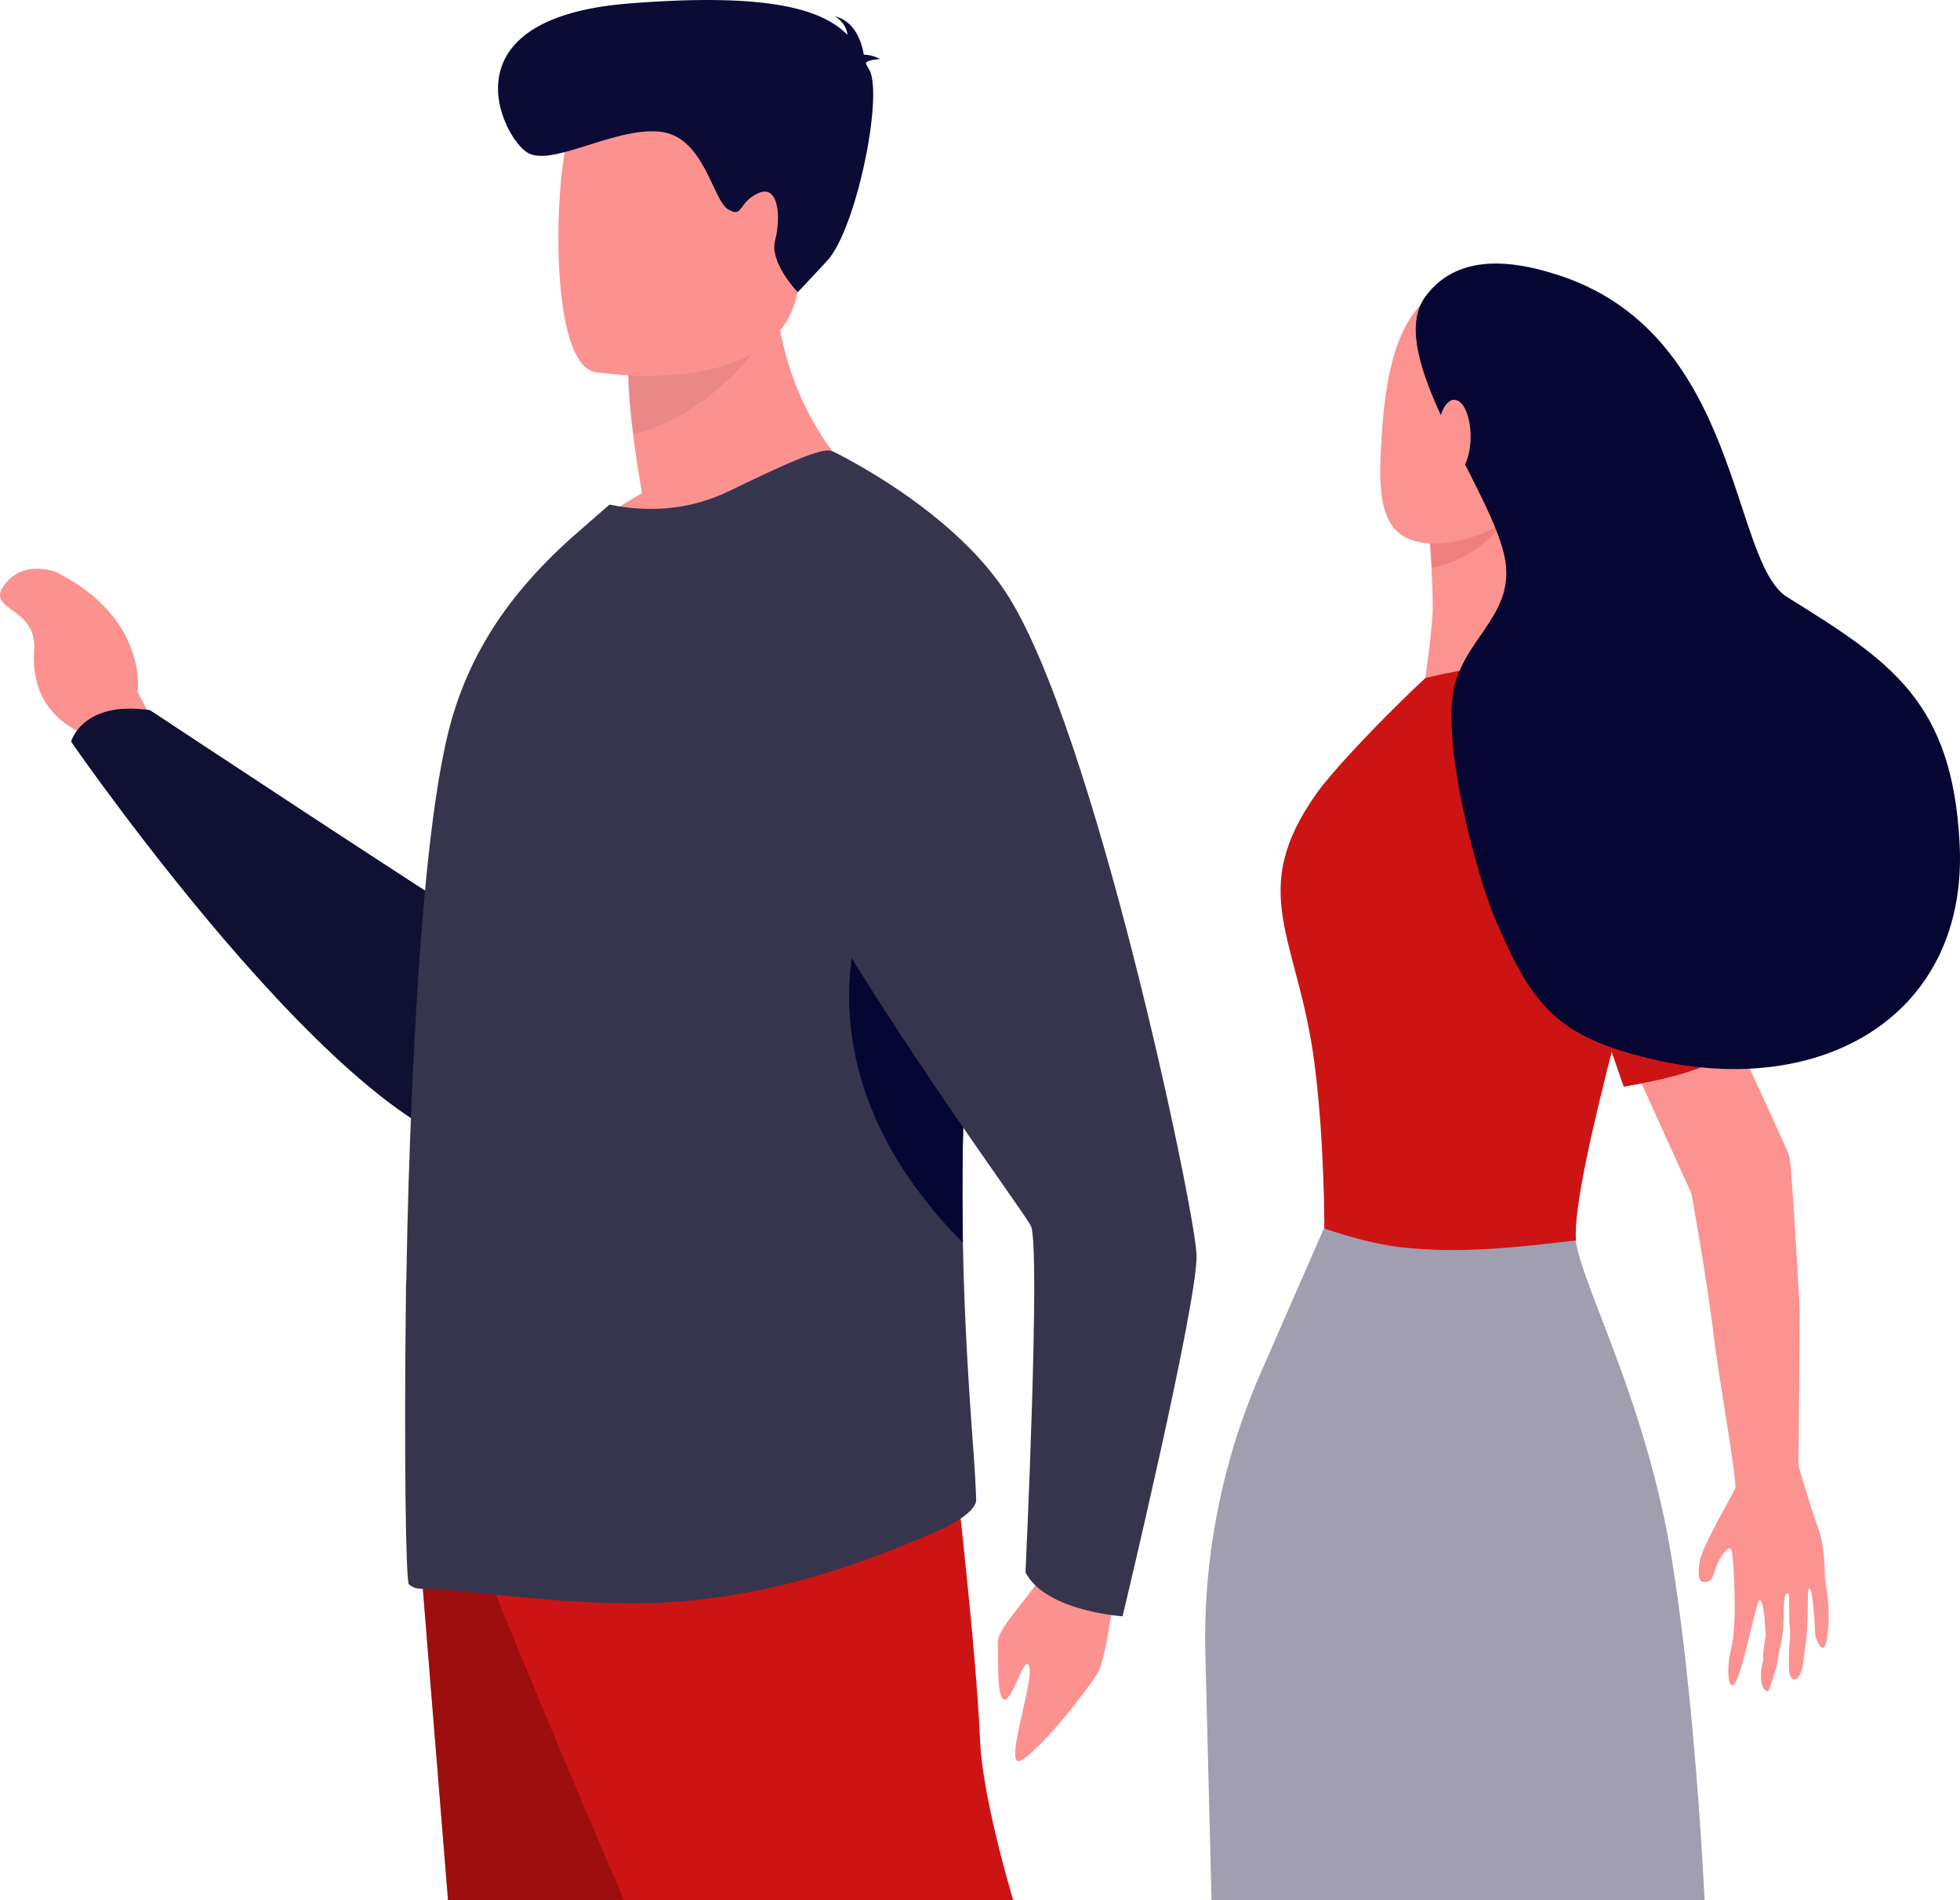 <svg width="424" height="411" viewBox="0 0 424 411" fill="none" xmlns="http://www.w3.org/2000/svg">
<g clip-path="url(#clip0)">
<path d="M34.469 158.598L29.778 149.645C29.778 149.645 32.124 133.765 12.185 123.746C12.185 123.746 4.934 120.762 0.776 126.73C-2.956 132.166 8.026 131.207 7.386 140.586C6.747 149.965 11.225 155.4 17.409 158.491L22.527 164.353L34.469 158.598Z" fill="#FC9290"/>
<path d="M222.667 137.283C222.667 137.283 205.607 221.161 111.456 248.552C82.027 257.078 15.386 160.41 15.386 160.41C15.386 160.41 17.732 151.458 32.446 153.589C32.446 153.589 97.381 196.541 105.592 201.23C112.842 205.387 160.611 147.94 182.363 138.668C204.114 129.396 222.667 137.283 222.667 137.283Z" fill="#101033"/>
<path d="M91.114 339.138C91.114 339.138 94.526 381.664 98.685 432.715C104.229 502.099 110.84 587.256 111.48 603.456C112.653 631.487 117.131 676.357 117.131 676.357C117.131 676.357 127.9 687.015 149.545 682.539C149.545 682.539 168.845 618.484 174.389 550.806C174.496 549.74 174.603 548.568 174.603 547.502C179.721 478.545 187.717 333.383 187.717 333.383L91.114 339.138Z" fill="#FA7269"/>
<path d="M91.114 339.139C91.114 339.139 94.526 381.665 98.685 432.716L174.496 550.7C174.603 549.634 174.709 548.462 174.709 547.396C179.827 478.439 187.824 333.277 187.824 333.277L91.114 339.139Z" fill="#9D0E0E"/>
<path d="M107.003 344.256C107.003 344.256 169.379 498.157 210.324 570.418C251.375 642.679 264.17 662.929 264.17 662.929C264.17 662.929 287.628 653.657 289.76 647.369C289.76 647.369 274.086 507.749 246.577 473.75C231.009 454.566 212.883 396.8 212.03 376.656C211.177 356.512 206.485 316.545 206.485 316.545L107.003 344.256Z" fill="#CD1414"/>
<path d="M188.994 107.113C188.994 107.113 146.77 127.47 122.459 119.903C122.459 119.903 128.43 112.336 138.879 106.687C138.026 101.784 137.387 97.521 136.96 94.004C135.894 85.691 135.894 81.001 135.894 81.001L152.208 68.212L167.669 55.955C166.496 90.487 188.994 107.113 188.994 107.113Z" fill="#FC9290"/>
<path d="M88.449 342.655C89.195 343.295 90.049 343.615 91.008 343.615C100.178 343.402 126.835 348.517 149.333 346.173C168.419 344.361 185.266 338.819 203.285 330.932C205.738 329.866 211.282 326.882 211.176 324.324C211.069 321.34 210.856 317.183 210.43 311.854C209.683 301.303 208.617 286.381 208.297 268.689C208.084 255.58 208.19 240.872 209.15 225.418C209.257 224.352 209.257 223.286 209.257 222.22C209.577 216.572 209.683 210.816 209.683 205.168C209.79 187.156 208.51 169.89 205.845 154.542C201.26 127.791 192.623 106.901 179.934 97.629C178.228 96.35 167.779 101.359 158.076 106.048C149.226 110.418 140.269 110.844 131.846 109.139L123.423 116.493C113.186 125.766 101.991 138.555 97.086 157.953C92.927 174.366 90.582 203.995 89.195 234.797C88.556 248.759 88.129 262.827 87.916 276.15V276.576C87.809 277.962 87.809 279.347 87.809 280.733C87.383 315.051 87.809 342.229 88.449 342.655Z" fill="#37354E"/>
<path d="M167.99 69.174C167.99 69.174 157.327 88.572 137.068 94.007C136.002 85.694 136.002 81.004 136.002 81.004L152.316 68.215L167.99 69.174Z" fill="#EA8888"/>
<path d="M128.648 80.463C128.648 80.463 168.846 87.071 172.684 62.345C176.416 37.618 184.2 21.844 158.716 16.515C133.126 11.293 126.728 19.926 123.423 27.919C120.011 35.913 118.305 78.118 128.648 80.463Z" fill="#FC9290"/>
<path d="M187.289 13.641C187.609 13.215 188.462 12.895 190.381 12.788C190.381 12.788 188.889 11.829 186.863 11.829C186.436 9.271 185.05 4.582 180.572 3.516C180.572 3.516 183.024 4.795 183.344 7.566C178.119 2.237 167.03 -1.707 136.109 0.745C95.484 3.942 108.812 29.948 114.144 33.038C119.368 36.129 132.697 27.603 142.506 28.456C152.316 29.201 154.128 43.377 157.54 45.295C160.846 47.214 159.566 43.803 164.045 41.778C168.523 39.753 168.949 47.214 167.67 52.01C166.39 56.806 172.575 63.2 172.575 63.2C172.575 63.2 172.575 63.2 178.866 56.486C185.157 49.771 191.021 21.315 188.142 15.24C187.822 14.707 187.502 14.174 187.289 13.641Z" fill="#0B0B36"/>
<path d="M208.292 268.793C208.079 255.684 208.185 240.976 209.145 225.522C209.252 224.456 209.252 223.39 209.252 222.324C205.413 203.353 199.655 186.62 191.125 185.98C191.232 185.98 165.854 225.841 208.292 268.793Z" fill="#060632"/>
<path d="M241.882 337.539C241.882 337.539 239.749 358.109 237.404 361.946C235.058 365.782 225.248 378.252 220.983 380.704C216.825 383.155 223.542 364.29 222.689 360.667C221.836 357.043 219.277 367.381 217.358 367.594C215.545 367.807 215.972 358.535 215.865 355.124C215.759 351.714 224.928 343.401 228.127 336.153C231.433 329.012 241.882 337.539 241.882 337.539Z" fill="#FC9290"/>
<path d="M179.939 97.519C179.939 97.519 205.422 109.563 217.578 128.108C236.557 156.885 258.522 261.653 258.842 271.351C259.269 281.05 242.848 349.581 242.848 349.581C242.848 349.581 226.215 348.515 221.843 340.095C221.843 340.095 225.148 269.753 223.016 265.17C220.883 260.693 153.496 170.74 161.173 151.556C168.85 132.371 179.939 97.519 179.939 97.519Z" fill="#37354E"/>
<path d="M374.057 358.776C374.057 358.776 374.75 355.399 374.924 354.273C375.097 352.975 375.271 348.905 375.271 348.905C375.271 348.905 375.271 334.791 374.23 334.878C373.19 334.965 371.802 337.389 371.542 338.255C371.195 339.121 370.762 340.073 370.502 341.026C370.155 341.891 369.288 342.411 368.161 342.065C367.033 341.718 367.554 337.995 367.9 336.783C369.201 332.886 374.837 323.102 375.357 321.976C375.964 320.678 371.456 296.26 370.588 287.688C368.768 273.834 366.166 259.634 365.906 258.162L341.107 203.439L357.669 186.555C357.669 186.555 386.023 246.819 387.063 250.023C387.583 251.495 389.404 284.051 389.318 284.051C389.231 300.157 389.058 314.27 389.058 317.041C389.058 317.041 391.399 325.18 393.22 330.202C395.04 335.311 394.607 340.679 394.867 342.151C394.867 342.411 396.168 347.52 395.301 353.927C394.52 359.469 392.699 353.84 392.699 353.84C392.699 353.84 392.266 343.363 391.399 343.537C390.792 343.71 391.399 349.425 390.618 355.486C390.445 357.044 390.185 358.603 390.011 360.075C389.491 363.798 387.063 364.577 386.976 360.508C386.976 359.122 386.976 356.784 387.15 355.053C387.41 353.234 387.063 351.503 387.063 349.944C387.063 346.827 387.063 344.576 386.89 344.662C386.716 344.749 386.283 344.143 386.023 345.788C385.676 347.779 386.023 352.195 385.329 355.139C384.895 356.784 384.375 360.248 384.375 360.248C384.375 360.248 382.728 365.789 382.468 365.789C380.647 365.703 380.647 361.374 381.427 359.209C381.254 357.564 381.947 353.927 381.947 353.927C381.947 353.927 381.774 346.134 380.647 346.134C379.78 346.134 376.571 364.75 374.75 364.491C373.363 364.404 374.057 358.776 374.057 358.776Z" fill="#FB9390"/>
<path d="M351.256 235.042C351.256 235.042 361.574 233.31 366.95 231.232C374.234 228.548 379.003 226.123 379.003 226.123C379.003 226.123 371.026 192.008 361.054 171.314C356.979 162.741 352.73 158.585 347.007 157.633C347.007 157.633 334.781 165.685 335.215 184.994C335.388 189.583 351.256 235.042 351.256 235.042Z" fill="#CD1414"/>
<path d="M319.604 349.771L306.251 472.205C306.251 472.205 312.754 498.095 311.974 505.455C311.194 512.815 297.494 609.272 297.494 609.272L298.101 614.727V630.746H247.289C247.289 630.746 258.041 625.81 273.215 615.939C274.342 615.247 276.944 612.909 277.55 608.32C281.539 578.621 273.649 479.392 273.649 479.392L267.405 350.291L319.604 349.771Z" fill="#FB9390"/>
<path d="M360.536 375.486C363.397 376.266 367.819 481.469 370.247 486.144C385.335 515.757 388.89 605.634 388.89 605.634L393.312 618.449L397.994 634.121C397.994 634.121 382.907 638.277 375.016 633.775L375.883 618.276L376.664 604.076L338.598 492.032L317.788 377.738L360.536 375.486Z" fill="#FB9390"/>
<path d="M284.834 171.572C290.99 162.913 316.309 137.976 319.084 138.063C327.321 138.236 354.201 138.236 359.49 141.007V146.895C359.317 173.217 356.022 199.366 349.345 224.823C344.75 242.573 340.327 261.535 340.934 268.289L340.848 268.376C325.24 283.875 300.701 282.576 286.481 265.692C286.481 265.692 286.568 246.816 284.313 229.672C280.758 202.656 269.573 193.045 284.834 171.572Z" fill="#CD1414"/>
<path d="M327.322 111.309C327.322 111.309 326.628 128.886 328.102 135.467C329.663 142.134 331.657 142.654 318.477 144.645C313.275 145.424 308.332 146.637 308.332 146.637C308.332 146.637 309.72 136.852 309.893 132.783C310.24 126.029 308.332 104.988 308.332 104.988L327.322 111.309Z" fill="#FB9390"/>
<path d="M317.349 119.968C314.661 121.44 312.146 122.392 309.805 122.739C309.372 114.426 308.505 104.988 308.505 104.988L326.54 110.963C324.372 114.599 321.424 117.717 317.349 119.968Z" fill="#EF7F7F"/>
<path d="M323.162 62.13C323.162 62.13 330.706 64.814 334.868 73.039C339.03 81.265 340.591 104.557 324.203 113.649C316.139 118.151 306.774 119.017 302.352 115.034C297.843 110.964 298.45 102.046 298.883 94.6C299.75 79.793 303.045 57.454 323.162 62.13Z" fill="#FB9390"/>
<path d="M335.213 91.312C334.259 95.208 335.559 98.931 337.987 99.711C340.415 100.49 343.19 97.892 344.144 93.996C345.098 90.1 343.797 86.376 341.369 85.597C338.941 84.904 336.166 87.415 335.213 91.312Z" fill="#F7A491"/>
<path d="M325.675 121.527C323.508 106.721 298.969 76.589 308.42 64.034C316.051 53.816 329.491 56.934 337.988 59.791C376.661 73.039 374.406 121.614 386.632 129.147C408.743 142.914 422.356 151.486 423.917 182.484C425.825 219.284 394.523 237.987 356.978 228.982C336.774 224.133 331.398 217.552 323.334 198.503C319.693 189.931 312.322 163.089 314.317 150.014C316.137 138.412 327.41 133.476 325.675 121.527Z" fill="#060632"/>
<path d="M311.021 94.425C311.021 98.841 312.581 102.391 314.576 102.391C316.57 102.391 318.131 98.841 318.131 94.425C318.131 90.009 316.57 86.459 314.576 86.459C312.581 86.459 311.021 90.096 311.021 94.425Z" fill="#FB9390"/>
<path d="M262.548 429.427L260.727 356.781C260.38 336.26 264.456 315.912 272.606 297.209L286.393 265.691C291.943 267.51 297.232 269.068 303.041 269.761C315.788 271.233 328.274 269.761 340.933 268.289C340.933 268.809 341.02 269.241 341.107 269.588C343.361 280.325 356.194 304.136 361.57 336.693C367.64 373.665 369.981 428.994 369.201 433.41C310.672 436.008 296.798 438.086 262.548 429.427Z" fill="#A19FAF"/>
</g>
<defs>
<clipPath id="clip0">
<rect width="424" height="411" fill="white"/>
</clipPath>
</defs>
</svg>

